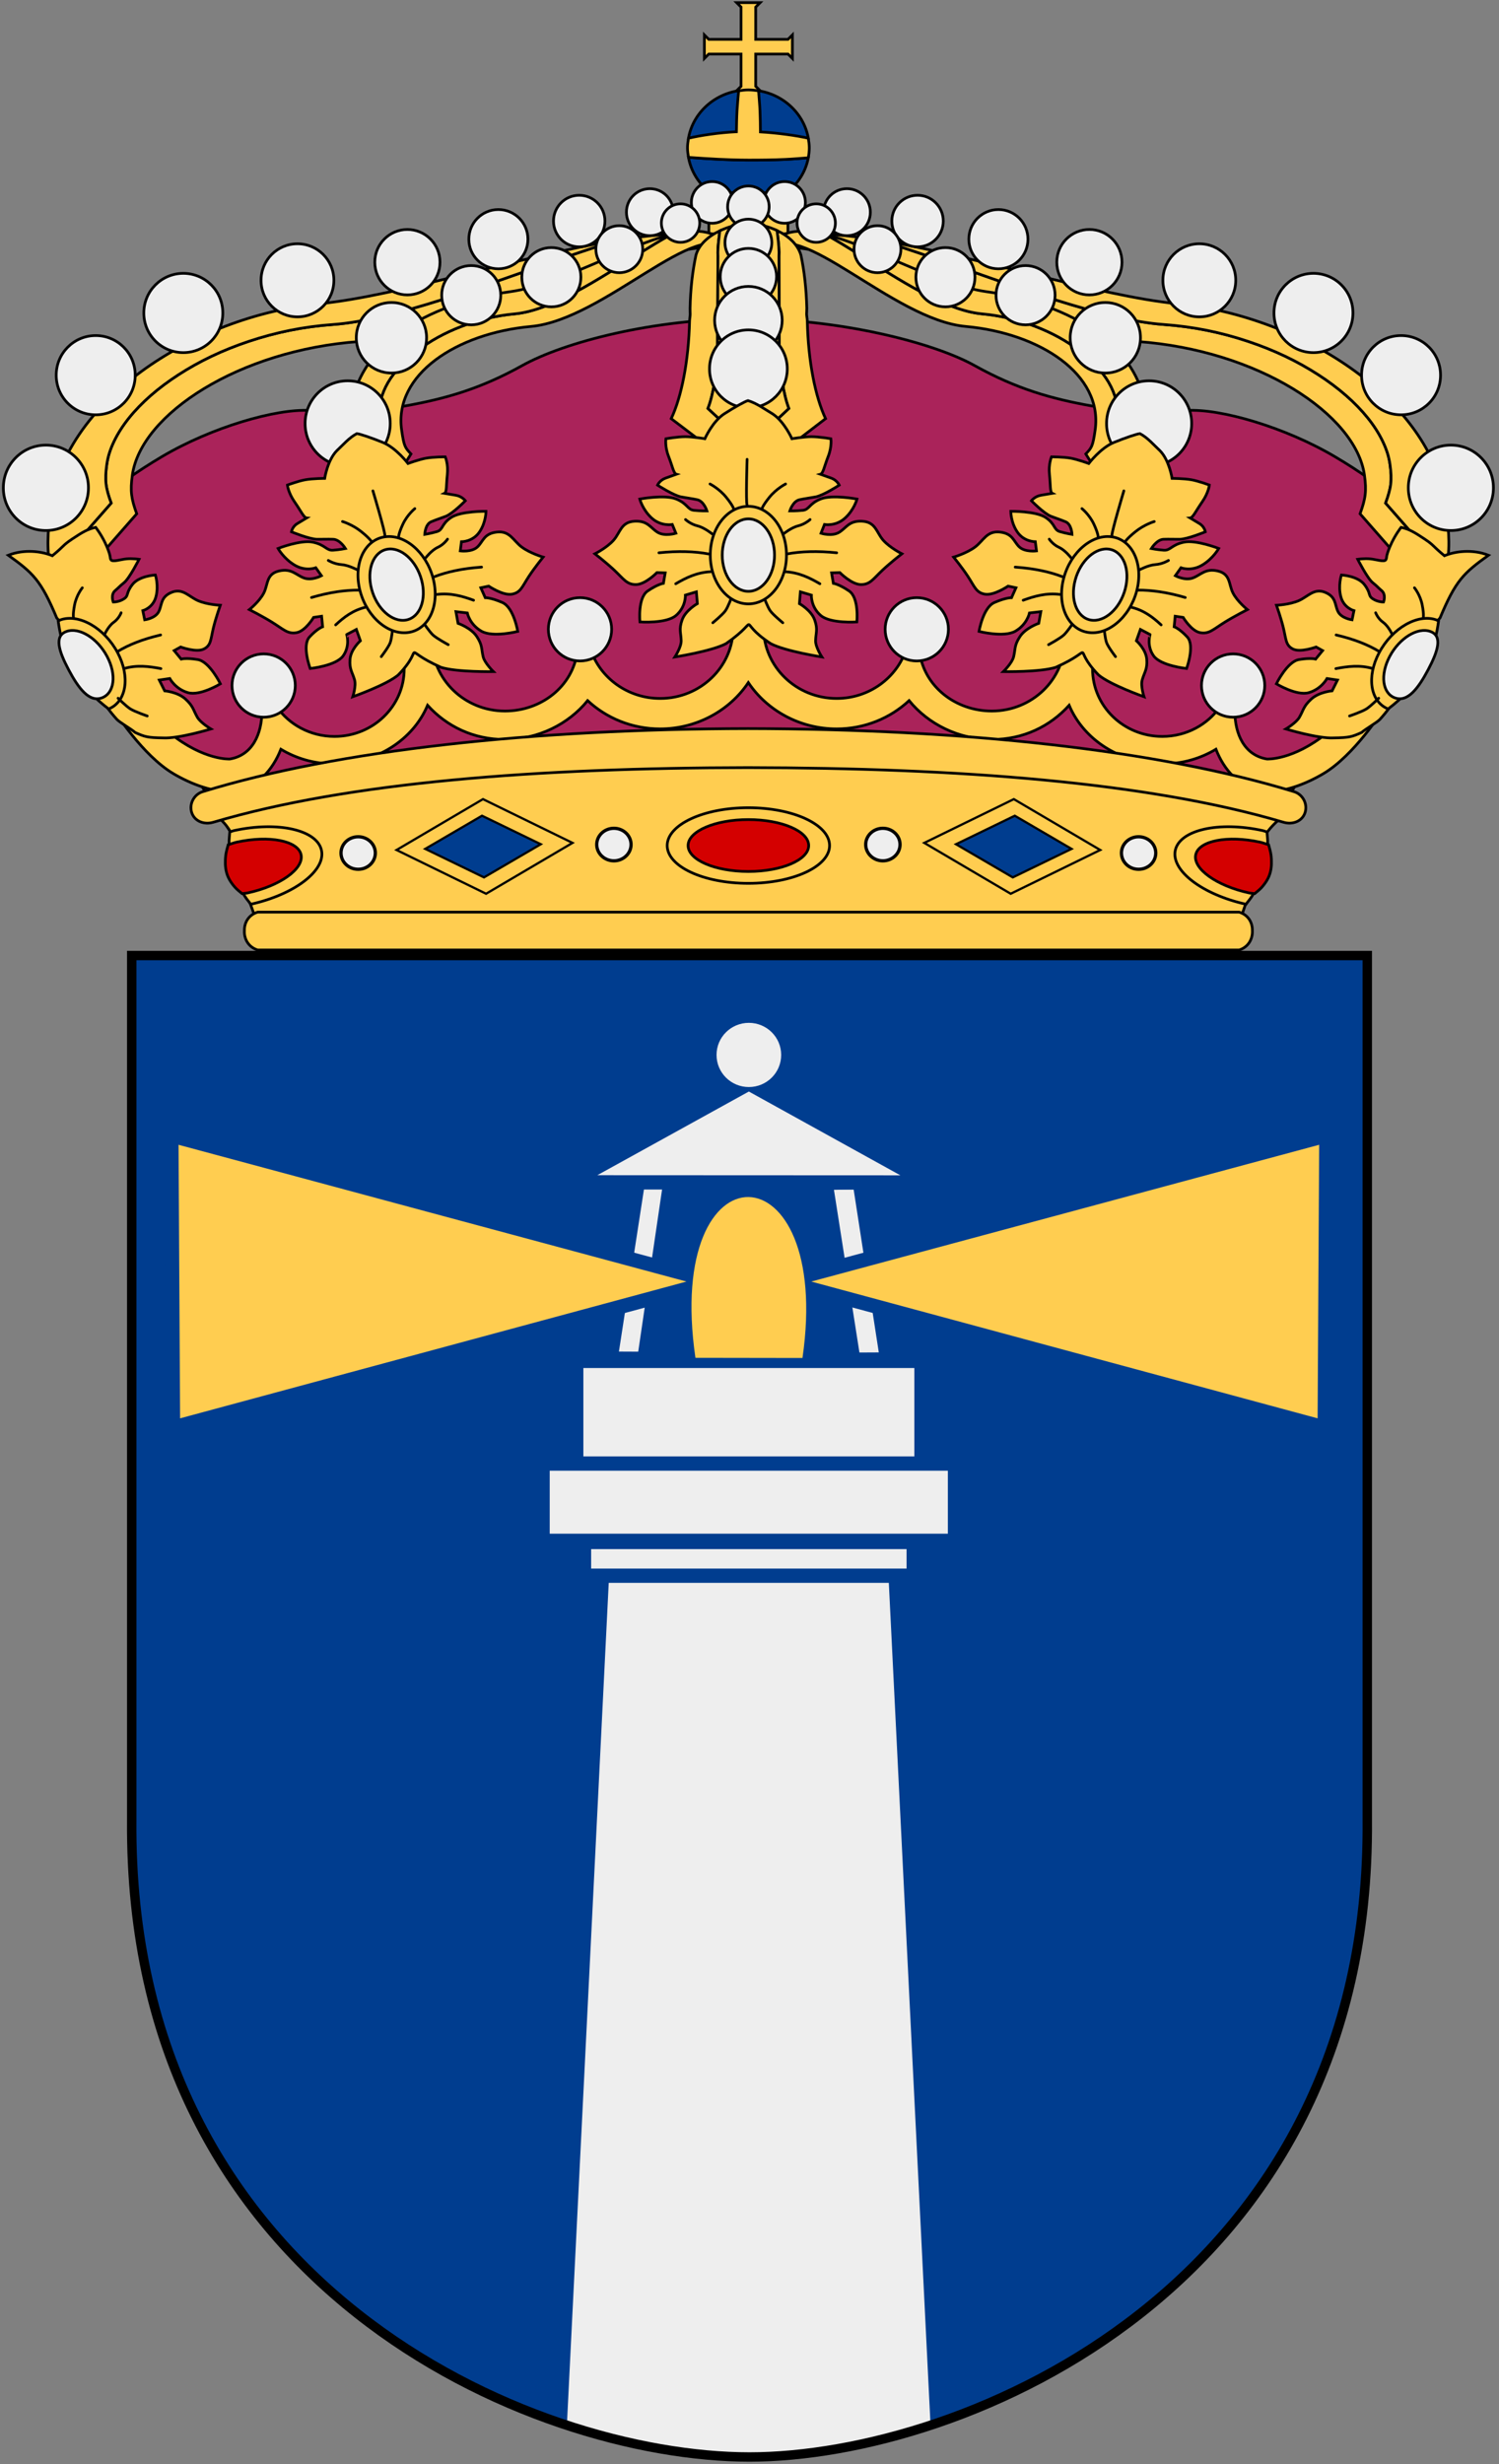 <?xml version="1.0" encoding="UTF-8" standalone="no"?>
<!-- Created with Inkscape (http://www.inkscape.org/) -->
<svg
   xmlns:dc="http://purl.org/dc/elements/1.1/"
   xmlns:cc="http://web.resource.org/cc/"
   xmlns:rdf="http://www.w3.org/1999/02/22-rdf-syntax-ns#"
   xmlns:svg="http://www.w3.org/2000/svg"
   xmlns="http://www.w3.org/2000/svg"
   xmlns:xlink="http://www.w3.org/1999/xlink"
   version="1.0"
   width="301"
   height="494.52"
   id="svg2088">
  <rect width="100%" height="100%" fill="#808080" stroke="none"/>
  <defs
     id="defs2090" />
  <path
     d="M 274.551,191.759 L 150.5,191.759 L 26.45,191.759 L 26.45,365.256 C 25.682,458.977 106.739,493.076 150.5,493.076 C 193.494,493.076 275.318,458.977 274.551,365.256 L 274.551,191.759 z"
     id="Shield"
     style="fill:#003d8f" />
  <g
     transform="matrix(0.348,0,0,0.348,0.985,199.174)"
     id="Lighthouse"
     style="fill:#eeeeee;stroke:#003d8f;stroke-width:8.24">
    <path
       d="M 348.789,332.903 L 324.295,825.65 C 362.325,838.111 398.915,843.774 429.269,843.774 C 459.28,843.774 495.881,838.009 534.063,825.381 L 509.659,332.903 L 348.789,332.903 z"
       id="use2432"
       style="stroke:none" />
    <path
       d="M 524.394,336.334 L 524.394,316.878 L 334.144,316.878 L 334.144,336.334 L 524.394,336.334 z"
       id="path5075" />
    <path
       d="M 528.88,276.764 L 528.88,212.45 L 329.658,212.45 L 329.658,276.764 L 528.88,276.764 z"
       id="path7017" />
    <path
       d="M 368.99,211.267 L 383.996,109.297 L 365.293,108.853 L 349.492,211.174 L 368.99,211.267 z"
       id="path7988" />
    <path
       d="M 489.547,211.754 L 473.568,109.784 L 493.245,109.339 L 509.045,211.661 L 489.547,211.754 z"
       id="path8959" />
    <g
       id="Light"
       style="fill:#ffcd50">
      <path
         d="M 449.437,166.697 L 762.499,82.445 L 761.537,250.948 L 449.437,166.697 z"
         id="path15752" />
      <use
         transform="matrix(-1,0,0,1,858.537,0)"
         id="use2536"
         x="0"
         y="0"
         width="838.652"
         height="1000"
         xlink:href="#path15752" />
      <path
         d="M 460.208,210.78 C 477.942,88.406 380.231,85.68 398.44,210.687 L 460.208,210.78 z"
         id="path11872"
         style="stroke:none" />
    </g>
    <path
       d="M 548.219,316.238 L 548.219,271.662 L 310.241,271.662 L 310.241,316.238 L 548.219,316.238 z"
       id="path6046" />
    <path
       d="M 532.683,109.573 L 429.269,52.41 L 325.855,109.481 L 532.683,109.573 z"
       id="path8961" />
    <path
       d="M 447.918,36.02 C 447.927,46.242 439.575,54.533 429.269,54.533 C 418.963,54.533 410.611,46.242 410.62,36.02 C 410.611,25.799 418.963,17.508 429.269,17.508 C 439.575,17.508 447.927,25.799 447.918,36.02 L 447.918,36.02 z"
       id="path9932"
       style="stroke:none" />
  </g>
  <path
     d="M 274.551,191.759 L 150.5,191.759 L 26.45,191.759 L 26.45,365.256 C 25.682,458.977 106.739,493.076 150.5,493.076 C 193.494,493.076 275.318,458.977 274.551,365.256 L 274.551,191.759 z"
     id="Frame"
     style="fill:none;fill-opacity:0;stroke:#000000;stroke-width:1.888;stroke-linecap:round" />
  <g
     transform="matrix(0.545,0,0,0.545,-117.552,-283.412)"
     id="Kunglig-krona">
    <g
       id="Crown-globus"
       style="fill:#ffcd50;stroke:#000000;stroke-width:1">
      <path
         d="M 513.503,578.121 C 510.648,578.341 507.786,578.581 504.931,578.71 C 500.433,578.912 495.927,578.978 491.429,578.967 C 484.075,578.949 476.708,578.505 469.354,577.974 C 471.146,588.012 480.321,595.67 491.429,595.67 C 502.488,595.67 511.65,588.089 513.503,578.121 z"
         id="path16007"
         style="fill:#003d8f" />
      <path
         d="M 491.429,553.14 C 480.31,553.14 471.133,560.827 469.354,570.91 C 472.283,570.636 475.218,570.334 478.147,570.174 C 482.621,569.929 487.101,569.834 491.576,569.843 C 496.05,569.852 500.53,569.962 505.005,570.211 C 507.836,570.368 510.672,570.66 513.503,570.91 C 511.724,560.827 502.552,553.14 491.429,553.14 z"
         id="path16009"
         style="fill:#003d8f" />
      <path
         d="M 494.129,539.917 L 494.129,551.804 L 495.751,553.43 L 487.102,553.43 L 488.723,551.804 L 488.723,539.917 L 476.836,539.917 L 475.215,541.543 L 475.215,532.889 L 476.836,534.515 L 488.723,534.515 L 488.723,522.624 L 487.102,521.002 L 495.751,521.002 L 494.129,522.624 L 494.129,534.515 L 506.021,534.515 L 507.642,532.889 L 507.642,541.543 L 506.021,539.917 L 494.129,539.917 z"
         id="polygon16011" />
      <rect
         width="29.131"
         height="15.137"
         x="476.863"
         y="591"
         id="rect16013" />
      <path
         d="M 491.397,553.128 C 490.172,553.128 489.006,553.292 487.835,553.472 C 487.629,555.924 487.378,558.364 487.241,560.816 C 487.098,563.387 487.068,565.962 487.022,568.534 C 480.657,568.84 473.86,569.866 469.366,570.909 C 469.163,572.062 468.991,573.233 468.991,574.441 C 468.991,575.655 469.159,576.813 469.366,577.972 C 476.72,578.504 484.075,578.954 491.429,578.972 C 495.927,578.983 500.43,578.925 504.929,578.722 C 507.784,578.593 510.636,578.349 513.491,578.128 C 513.715,576.925 513.866,575.705 513.866,574.441 C 513.866,573.233 513.694,572.062 513.491,570.909 C 509.197,569.943 502.252,568.961 495.866,568.597 C 495.838,566.031 495.826,563.474 495.71,560.909 C 495.598,558.434 495.359,555.947 495.179,553.472 C 493.95,553.273 492.687,553.128 491.397,553.128 z"
         id="path16015" />
    </g>
    <path
       d="M 490.584,637.413 C 524.679,637.413 559.266,645.995 574.807,654.652 C 590.348,663.31 603.293,666.885 617.937,669.506 C 632.582,672.127 640.867,671.885 653.098,671.166 C 665.329,670.446 689.082,677.272 707.588,688.212 C 726.093,699.151 738.339,710.257 747.632,721.964 L 678.061,833.049 L 304.796,833.049 L 235.225,721.964 C 244.559,710.257 256.79,699.151 275.274,688.212 C 293.759,677.272 317.534,670.446 329.76,671.166 C 341.985,671.885 350.278,672.127 364.925,669.506 C 379.572,666.885 392.514,663.31 408.055,654.652 C 423.596,645.995 456.488,637.413 490.584,637.413 z"
       style="fill:#aa235a;stroke:#000000;stroke-width:1" 
       id="Velvet" />
    <g
       id="Crown-base"
       style="fill:#ffcd50;stroke:#000000;stroke-width:1">
      <path
         d="M 491.558,740.798 L 498.334,742.071 C 497.242,744.872 497.016,747.932 497.016,751.156 C 497.016,765.521 509.091,777.209 523.955,777.209 C 535.886,777.209 546.047,769.658 549.537,759.226 C 549.928,759.502 552.106,749.803 553.231,749.922 C 554.173,750.023 554.074,759.998 554.421,759.818 C 556.147,772.954 567.891,781.842 581.112,781.842 C 595.954,781.842 607.989,770.215 607.989,755.822 C 607.989,754.751 607.929,753.681 607.785,752.644 L 616.221,744.1 L 620.753,754.988 C 618.95,758.409 618.233,762.247 618.233,766.361 C 618.233,780.095 629.728,791.202 643.92,791.202 C 652.846,791.202 660.686,786.812 665.29,780.151 L 670.687,773.135 L 670.649,781.74 C 670.649,790.385 674.221,798.14 682.475,799.509 C 682.475,799.509 691.952,800.107 704.506,790.03 C 717.071,779.954 723.99,771.607 723.99,771.607 L 725.071,781.701 C 725.071,781.701 714.645,798.179 703.293,804.897 C 697.091,808.594 687.668,812.465 680.176,811.214 C 672.247,809.901 666.602,803.403 663.691,795.914 C 658.039,799.312 651.368,801.296 644.223,801.296 C 628.868,801.296 615.068,792.69 609.61,779.734 C 602.548,787.522 592.712,792.313 581.178,792.313 C 568.916,792.313 557.685,786.671 550.645,778.004 C 543.726,784.445 534.32,788.418 523.955,788.418 C 510.381,788.418 498.273,781.622 491.409,771.365 C 484.556,781.622 472.46,788.418 458.908,788.418 C 448.548,788.418 439.121,784.445 432.196,778.004 C 425.183,786.671 413.93,792.313 401.674,792.313 C 390.134,792.313 380.299,787.522 373.23,779.734 C 367.778,792.69 353.983,801.296 338.623,801.296 C 331.472,801.296 324.829,799.312 319.183,795.914 C 316.244,803.403 310.599,809.901 302.693,811.214 C 295.2,812.465 285.778,808.594 279.558,804.897 C 268.201,798.179 257.786,781.701 257.786,781.701 L 258.878,771.607 C 258.878,771.607 265.803,779.954 278.346,790.03 C 290.911,800.123 300.377,799.509 300.377,799.509 C 308.63,798.14 312.198,790.385 312.198,781.74 L 312.159,773.135 L 317.556,780.151 C 322.155,786.812 330.022,791.202 338.932,791.202 C 353.118,791.202 364.613,780.095 364.613,766.361 C 364.613,762.247 363.891,758.409 362.088,754.988 L 366.62,744.1 L 375.066,752.644 C 374.94,753.681 374.862,754.751 374.862,755.822 C 374.862,770.215 386.882,781.842 401.734,781.842 C 414.978,781.842 426.699,772.954 428.425,759.818 C 428.794,759.998 428.695,750.023 429.632,749.922 C 430.746,749.803 432.94,759.502 433.309,759.226 C 436.822,769.658 446.966,777.209 458.936,777.209 C 473.794,777.209 485.83,765.521 485.83,751.156 C 485.83,747.932 485.642,744.872 484.534,742.071 L 491.558,740.798"
         id="path16033" />
      <path
         d="M 309.852,864.49 C 313.608,862.708 304.766,849.332 303.559,836.48 C 301.977,819.632 289.452,817.999 289.452,817.999 C 339.427,803.237 413.705,792.824 491.133,792.725 C 568.59,792.824 643.25,802.899 693.231,817.661 C 693.231,817.661 678.514,824.173 677.704,839.826 C 676.712,851.859 669.238,862.708 673,864.49 C 673,864.49 309.852,864.49 309.852,864.49 z"
         id="path16029" />
      <path
         d="M 491.263,802.675 C 413.835,802.797 344.267,808.009 294.291,822.795 C 290.959,823.793 287.436,822.487 286.356,819.335 C 285.276,816.177 287.07,812.554 290.402,811.533 C 340.593,796.138 411.954,788.473 491.281,788.31 C 570.624,788.455 642.259,796.138 692.455,811.533 C 695.787,812.554 697.581,816.177 696.501,819.335 C 695.416,822.487 691.892,823.793 688.566,822.795 C 638.584,808.009 568.72,802.797 491.263,802.675 z"
         id="path16031" />
      <path
         d="M 310.632,869.832 C 307.294,868.828 305.549,865.799 305.742,862.665 C 305.684,859.618 307.405,856.856 310.632,855.892 C 310.632,855.892 672.256,855.892 672.256,855.892 C 675.483,856.856 677.176,859.618 677.117,862.665 C 677.293,865.799 675.571,868.828 672.256,869.832 C 672.256,869.832 310.632,869.832 310.632,869.832 z"
         id="path16075" />
    </g>
    <use
       transform="matrix(-1,0,0,1,982.857,0)"
       id="Crown-left"
       x="0"
       y="0"
       width="550"
       height="975"
       xlink:href="#Crown-right" />
    <g
       id="Crown-right"
       style="fill:#ffcd50;stroke:#000000;stroke-width:1">
      <path
         d="M 748.21,730.335 C 747.305,733.535 746.007,736.694 743.648,739.827 L 716.791,709.217 C 718.804,703.637 719.235,700.902 718.409,694.979 C 715.27,672.459 678.972,648.928 634.857,645.789 C 590.853,642.657 512.073,599.351 491.187,613.928 C 498.72,604.754 517.38,604.829 539.972,608.519 C 545.917,610.398 551.976,612.366 558.294,614.553 C 573.568,619.84 589.539,625.696 604.467,630.41 C 611.931,632.767 619.137,634.823 625.843,636.407 C 629.196,637.199 632.439,637.874 635.519,638.394 C 638.599,638.914 641.525,639.302 644.275,639.497 C 649.79,639.89 655.169,640.615 660.39,641.668 C 665.611,642.721 670.683,644.104 675.511,645.715 C 680.339,647.326 684.935,649.167 689.271,651.234 C 693.607,653.301 697.666,655.583 701.412,658.003 C 705.157,660.424 708.584,662.983 711.64,665.656 C 714.696,668.329 717.393,671.112 719.66,673.934 C 721.927,676.756 723.763,679.637 725.142,682.506 C 725.832,683.941 726.422,685.383 726.871,686.811 C 727.321,688.238 727.632,689.634 727.828,691.042 C 728.241,694.003 728.339,696.17 728.086,698.29 C 727.832,700.409 727.216,702.49 726.209,705.28 L 748.21,730.335 z"
         id="path16021" />
      <path
         d="M 748.21,730.335 L 726.209,705.28 C 727.216,702.49 727.832,700.409 728.086,698.29 C 728.339,696.17 728.241,694.003 727.828,691.042 C 727.632,689.634 727.321,688.238 726.871,686.811 C 726.422,685.383 725.832,683.941 725.142,682.506 C 723.763,679.637 721.927,676.756 719.66,673.934 C 717.393,671.112 714.696,668.329 711.64,665.656 C 708.584,662.983 705.157,660.424 701.412,658.003 C 697.666,655.583 693.607,653.301 689.271,651.234 C 684.935,649.167 680.339,647.326 675.511,645.715 C 670.683,644.104 665.611,642.721 660.39,641.668 C 655.169,640.615 649.79,639.89 644.275,639.497 C 641.525,639.302 638.599,638.914 635.519,638.394 C 632.439,637.874 629.196,637.199 625.843,636.407 C 619.137,634.823 611.931,632.767 604.467,630.41 C 589.539,625.696 573.568,619.84 558.294,614.553 C 551.976,612.366 545.917,610.398 539.972,608.519 C 575.293,614.289 620.456,629 649.242,631.845 C 696.357,636.502 744.462,668.357 748.652,707.892 C 749.515,716.018 750.195,723.316 748.21,730.335 z"
         id="path16023" />
      <path
         d="M 717.407,789.723 C 713.751,791.396 712.694,791.651 707.117,791.74 C 701.389,792.081 689.457,788.456 689.457,788.456 C 689.457,788.456 693.274,786.195 694.46,784.117 C 696.016,781.393 695.912,780.115 698.802,777.458 C 701.692,774.8 706.491,774.414 706.491,774.414 L 708.478,770.437 L 704.615,769.864 C 704.615,769.864 702.564,773.737 697.919,775.077 C 693.411,776.377 685.962,771.823 685.962,771.823 C 685.962,771.823 689.932,763.649 694.277,762.904 C 698.622,762.158 700.421,762.723 700.421,762.723 L 702.996,759.589 L 700.605,758.263 C 700.605,758.263 694.813,760.403 692.069,759.016 C 689.325,757.629 689.58,755.453 688.5,751.061 C 687.602,747.41 685.999,742.895 685.999,742.895 C 685.999,742.895 690.647,742.714 694.129,741.238 C 697.612,739.763 699.871,736.383 704.063,738.195 C 708.073,739.928 707.424,742.717 708.662,745.216 C 709.922,747.757 713.849,748.259 713.849,748.259 L 714.548,744.884 C 714.548,744.884 710.85,743.919 709.729,739.822 C 708.607,735.725 709.913,731.746 709.913,731.746 C 709.913,731.746 715.933,732.042 718.416,735.306 C 720.9,738.57 719.628,739.292 721.489,740.527 C 723.349,741.761 725.452,741.704 725.452,741.704 C 725.452,741.704 726.478,738.974 724.753,737.514 C 723.028,736.053 723.424,736.157 721.449,734.57 C 719.475,732.984 715.923,725.96 715.923,725.96 C 715.923,725.96 718.378,725.602 720.53,725.807 C 722.681,726.012 725.698,727.067 726.271,726.169 C 726.844,725.27 726.073,725.389 727.809,721.277 C 729.545,717.166 731.902,714.213 731.902,714.213 C 734.789,714.805 736.834,716.003 740.536,718.482 C 744.237,720.961 743.069,720.679 747.881,724.665 C 751.738,723.028 758.2,722.144 764.106,724.478 C 754.967,731.051 752.073,733.682 746.262,747.566 C 745.182,748.751 744.135,750.088 743.098,751.544 C 742.061,752.999 741.063,754.549 740.082,756.184 C 738.119,759.454 736.263,763.018 734.6,766.459 C 732.936,769.9 731.448,773.219 730.185,776.102 C 729.553,777.543 728.709,779.034 727.683,780.501 C 726.657,781.968 725.437,783.436 724.151,784.87 C 723.067,786.08 718.588,788.576 717.407,789.723 z"
         id="path16059" />
      <path
         d="M 727.131,781.074 C 720.609,778.447 719.076,769.329 723.82,760.372 C 728.646,751.259 738.093,745.87 744.901,748.289 C 745.203,748.396 745.43,748.608 745.711,748.741 C 745.467,750.214 745.537,750.222 745.196,751.965 C 744.633,754.834 743.946,757.915 743.135,760.704 C 742.325,763.492 741.377,765.995 740.339,767.695 C 739.301,769.394 737.753,771.252 736.035,773.058 C 734.316,774.864 732.436,776.623 730.663,778.181 C 728.762,779.852 728.347,780.11 727.131,781.074 z"
         id="path16071" />
      <path
         d="M 741.879,766.637 C 745.464,759.868 747.332,754.193 742.66,752.533 C 737.988,750.873 731.289,754.982 727.704,761.751 C 724.116,768.526 725.005,775.351 729.693,777.017 C 734.365,778.677 738.291,773.412 741.879,766.637"
         id="path16073"
         style="fill:#eeeeee;stroke:#000000;stroke-width:1" />
      <path
         d="M 682.508,826.374 C 681.932,826.232 681.473,825.988 680.886,825.86 C 664.724,822.342 650.351,825.623 648.717,833.126 C 647.091,840.597 658.724,849.441 674.78,852.989 C 675.504,851.965 676.304,851.109 676.97,850.033 C 677.972,848.414 678.909,846.775 679.686,845.086 C 680.462,843.396 681.066,841.683 681.504,839.979 C 681.916,838.379 682.221,836.743 682.421,835.158 C 682.621,833.572 682.727,832.042 682.761,830.524 C 682.795,829.013 682.593,827.766 682.508,826.374 z"
         id="path16083" />
      <path
         d="M 683.096,831.09 C 682.027,830.783 681.099,830.375 679.967,830.129 C 667.963,827.516 657.364,829.59 656.243,834.738 C 655.123,839.887 663.885,846.205 675.89,848.818 C 676.614,848.976 677.26,848.954 677.973,849.078 C 678.862,848.31 679.798,847.643 680.577,846.757 C 681.298,845.937 681.961,845.059 682.497,844.151 C 683.033,843.244 683.435,842.282 683.699,841.301 C 683.966,840.31 684.109,839.255 684.144,838.172 C 684.179,837.089 684.128,835.977 683.987,834.864 C 683.821,833.556 683.418,832.347 683.096,831.09 z"
         id="path16085"
         style="fill:#d40000" />
      <rect
         width="36.696"
         height="36.936"
         x="483.306"
         y="1187.604"
         transform="matrix(-0.899,0.439,0.862,0.507,0,0)"
         id="rect16103" />
      <rect
         width="24.061"
         height="24.217"
         x="495.816"
         y="1198.854"
         transform="matrix(-0.9,0.436,0.864,0.504,0,0)"
         id="rect16105"
         style="fill:#003d8f" />
      <path
         d="M 637.888,683.794 C 638.205,689.197 638.31,696.607 636.048,700.792 C 633.252,705.964 633.406,706.316 629.978,709.842 L 615.74,687.179 C 617.876,684.895 618.327,684.505 619.198,678.312 C 622.066,657.927 598.931,642.715 571.517,640.233 C 544.509,637.789 509.674,599.045 498.523,612.419 C 502.23,604.655 510.062,603.975 519.862,606.385 C 520.11,606.522 520.311,606.576 520.561,606.717 C 524.037,608.666 527.748,610.913 531.562,613.302 C 535.375,615.691 539.29,618.217 543.261,620.66 C 547.233,623.104 551.23,625.462 555.182,627.577 C 559.133,629.692 563.054,631.546 566.808,632.949 C 568.684,633.65 570.496,634.227 572.289,634.678 C 574.083,635.129 575.863,635.445 577.551,635.598 C 580.977,635.908 584.349,636.479 587.631,637.253 C 590.913,638.028 594.075,639.024 597.123,640.197 C 600.172,641.369 603.081,642.704 605.806,644.207 C 608.532,645.709 611.072,647.371 613.385,649.137 C 615.699,650.903 617.791,652.803 619.603,654.766 C 621.415,656.728 622.98,658.745 624.202,660.836 C 625.424,662.928 626.308,665.084 626.851,667.238 C 627.394,669.392 627.591,671.564 627.366,673.713 C 627.039,676.823 626.861,678.89 626.52,680.704 C 626.178,682.517 625.675,684.084 624.606,686.112 L 632.112,698.842 C 633.488,697.272 634.589,695.411 635.46,693.323 C 636.331,691.235 636.995,688.938 637.483,686.59 C 637.676,685.666 637.742,684.731 637.888,683.794 z"
         id="path16187" />
      <path
         d="M 637.888,683.794 C 637.742,684.731 637.676,685.666 637.483,686.59 C 636.995,688.938 636.331,691.235 635.46,693.323 C 634.589,695.411 633.488,697.272 632.112,698.842 L 624.606,686.112 C 625.675,684.084 626.178,682.517 626.52,680.704 C 626.861,678.89 627.039,676.823 627.366,673.713 C 627.591,671.564 627.394,669.392 626.851,667.238 C 626.308,665.084 625.424,662.928 624.202,660.836 C 622.98,658.745 621.415,656.728 619.603,654.766 C 617.791,652.803 615.699,650.903 613.385,649.137 C 611.072,647.371 608.532,645.709 605.806,644.207 C 603.081,642.704 600.172,641.369 597.123,640.197 C 594.075,639.024 590.913,638.028 587.631,637.253 C 584.349,636.479 580.977,635.908 577.551,635.598 C 575.863,635.445 574.083,635.129 572.289,634.678 C 570.496,634.227 568.684,633.65 566.808,632.949 C 563.054,631.546 559.133,629.692 555.182,627.577 C 551.23,625.462 547.233,623.104 543.261,620.66 C 539.29,618.217 535.375,615.691 531.562,613.302 C 527.748,610.913 524.037,608.666 520.561,606.717 C 520.311,606.576 520.11,606.522 519.862,606.385 C 537.295,610.674 560.989,624.896 579.169,627.43 C 606.961,631.303 642.824,646.775 637.888,683.389 C 637.872,683.509 637.881,683.672 637.888,683.794 z"
         id="path16189" />
      <g
         id="Right-pearls"
         style="fill:#eeeeee">
        <path
           d="M 658.37,772.442 C 658.37,766.024 663.591,760.803 670.01,760.803 C 676.46,760.803 681.681,766.024 681.681,772.442 C 681.681,778.894 676.46,784.114 670.01,784.114 C 663.591,784.114 658.37,778.894 658.37,772.442"
           id="path16037" />
        <path
           d="M 541.816,751.736 C 541.816,745.318 547.036,740.097 553.455,740.097 C 559.906,740.097 565.127,745.318 565.127,751.736 C 565.127,758.188 559.906,763.408 553.455,763.408 C 547.036,763.408 541.816,758.188 541.816,751.736"
           id="path16041" />
        <path
           d="M 534.656,831.003 C 534.656,827.706 537.489,825.024 540.972,825.024 C 544.472,825.024 547.305,827.706 547.305,831.003 C 547.305,834.295 544.472,837 540.972,837 C 537.489,837 534.656,834.295 534.656,831.003"
           id="path16095"
           style="stroke-width:1.2" />
        <path
           d="M 628.878,834.12 C 628.878,830.822 631.711,828.141 635.188,828.141 C 638.695,828.141 641.522,830.822 641.522,834.12 C 641.522,837.434 638.695,840.116 635.188,840.116 C 631.711,840.116 628.878,837.434 628.878,834.12"
           id="path16097"
           style="stroke-width:1.2" />
        <path
           d="M 519.106,598.159 C 519.094,602.923 522.944,606.803 527.708,606.814 C 532.472,606.826 536.352,602.981 536.363,598.212 C 536.369,598.194 536.369,598.177 536.363,598.159 C 536.381,593.39 532.53,589.516 527.761,589.498 C 522.997,589.487 519.117,593.337 519.1,598.101 C 519.106,598.124 519.106,598.142 519.106,598.159 z"
           id="path16125" />
        <path
           d="M 544.285,601.43 C 544.267,606.659 548.496,610.917 553.725,610.928 C 558.954,610.946 563.212,606.717 563.23,601.488 C 563.23,601.465 563.23,601.447 563.23,601.43 C 563.241,596.195 559.018,591.943 553.789,591.926 C 548.554,591.908 544.302,596.137 544.285,601.366 C 544.285,601.389 544.285,601.407 544.285,601.43 z"
           id="path16127" />
        <path
           d="M 572.665,608.095 C 572.647,614.103 577.504,618.983 583.513,619.007 C 589.521,619.024 594.407,614.173 594.425,608.165 C 594.425,608.141 594.425,608.118 594.425,608.095 C 594.442,602.086 589.585,597.2 583.577,597.183 C 577.568,597.165 572.682,602.016 572.665,608.031 C 572.665,608.048 572.665,608.071 572.665,608.095 z"
           id="path16129" />
        <path
           d="M 605.058,616.569 C 605.041,623.2 610.398,628.592 617.029,628.615 C 623.66,628.638 629.052,623.281 629.075,616.644 C 629.075,616.621 629.075,616.598 629.075,616.569 C 629.093,609.938 623.741,604.546 617.105,604.523 C 610.474,604.505 605.082,609.862 605.058,616.493 C 605.058,616.516 605.058,616.546 605.058,616.569 z"
           id="path16131" />
        <path
           d="M 644.153,623.239 C 644.13,630.65 650.115,636.676 657.525,636.699 C 664.936,636.722 670.962,630.737 670.985,623.327 C 670.985,623.303 670.985,623.274 670.985,623.245 C 671.008,615.835 665.023,609.809 657.612,609.786 C 650.202,609.762 644.176,615.748 644.153,623.158 C 644.153,623.181 644.153,623.21 644.153,623.239 z"
           id="path16133" />
        <path
           d="M 685.077,635.269 C 685.054,643.302 691.545,649.84 699.578,649.863 C 707.617,649.886 714.149,643.395 714.172,635.362 C 714.172,635.333 714.172,635.298 714.172,635.269 C 714.195,627.236 707.704,620.699 699.671,620.675 C 691.639,620.652 685.106,627.143 685.077,635.176 C 685.077,635.205 685.077,635.24 685.077,635.269 z"
           id="path16135" />
        <path
           d="M 717.353,658.177 C 717.329,666.21 723.821,672.748 731.853,672.771 C 739.886,672.794 746.424,666.303 746.447,658.27 C 746.447,658.241 746.447,658.212 746.447,658.177 C 746.471,650.144 739.979,643.607 731.947,643.583 C 723.914,643.56 717.382,650.051 717.353,658.084 C 717.353,658.113 717.353,658.148 717.353,658.177 z"
           id="path16137" />
        <path
           d="M 734.583,699.654 C 734.554,708.309 741.551,715.353 750.206,715.377 C 758.861,715.406 765.905,708.408 765.928,699.753 C 765.928,699.724 765.928,699.689 765.928,699.654 C 765.957,690.993 758.96,683.955 750.305,683.926 C 741.65,683.897 734.606,690.895 734.583,699.55 C 734.583,699.585 734.583,699.619 734.583,699.654 z"
           id="path16139" />
        <path
           d="M 512.436,594.557 C 512.451,598.78 509.037,602.22 504.809,602.235 C 500.58,602.251 497.146,598.837 497.131,594.608 C 497.131,594.593 497.131,594.577 497.131,594.557 C 497.12,590.333 500.534,586.894 504.757,586.883 C 508.981,586.873 512.42,590.282 512.431,594.51 C 512.436,594.526 512.436,594.541 512.436,594.557 z"
           id="path16141" />
        <path
           d="M 530.357,611.775 C 530.345,616.539 534.196,620.418 538.96,620.436 C 543.724,620.447 547.603,616.597 547.621,611.833 C 547.621,611.816 547.621,611.798 547.621,611.781 C 547.632,607.017 543.782,603.137 539.018,603.125 C 534.254,603.108 530.374,606.959 530.357,611.728 C 530.357,611.734 530.357,611.757 530.357,611.775 z"
           id="path16191" />
        <path
           d="M 553.15,622.103 C 553.133,628.111 557.984,632.997 563.992,633.015 C 570.001,633.032 574.887,628.181 574.904,622.173 C 574.904,622.149 574.904,622.126 574.904,622.103 C 574.921,616.094 570.07,611.208 564.056,611.191 C 558.048,611.173 553.162,616.024 553.144,622.039 C 553.15,622.056 553.15,622.079 553.15,622.103 z"
           id="path16193" />
        <path
           d="M 582.667,628.728 C 582.65,634.736 587.501,639.622 593.515,639.64 C 599.524,639.657 604.41,634.806 604.427,628.798 C 604.427,628.774 604.427,628.751 604.427,628.728 C 604.444,622.719 599.593,617.833 593.585,617.816 C 587.576,617.798 582.69,622.655 582.673,628.664 C 582.667,628.681 582.667,628.705 582.667,628.728 z"
           id="path16195" />
        <path
           d="M 609.997,644.393 C 609.975,651.545 615.751,657.36 622.903,657.383 C 630.054,657.405 635.87,651.629 635.892,644.477 C 635.892,644.449 635.892,644.427 635.892,644.398 C 635.915,637.247 630.133,631.431 622.981,631.409 C 615.83,631.386 610.014,637.163 609.992,644.314 C 609.997,644.337 609.997,644.365 609.997,644.393 z"
           id="path16197" />
        <path
           d="M 623.395,675.974 C 623.371,684.63 630.363,691.673 639.018,691.697 C 647.679,691.726 654.717,684.728 654.746,676.073 C 654.746,676.044 654.746,676.009 654.746,675.974 C 654.769,667.314 647.778,660.275 639.123,660.246 C 630.462,660.223 623.424,667.215 623.395,675.87 C 623.395,675.91 623.395,675.94 623.395,675.974 z"
           id="path16199" />
        <path
           d="M 509.358,602.163 C 509.348,606.062 512.5,609.237 516.398,609.251 C 520.296,609.261 523.471,606.109 523.486,602.211 C 523.486,602.197 523.486,602.182 523.486,602.168 C 523.495,598.269 520.344,595.094 516.446,595.085 C 512.547,595.071 509.372,598.222 509.358,602.125 C 509.358,602.13 509.358,602.149 509.358,602.163 z"
           id="path16201" />
      </g>
      <path
         d="M 635.702,679.695 C 634.632,679.767 630.306,681.23 626.096,682.945 C 621.193,684.942 616.84,690.698 616.84,690.698 C 616.84,690.698 612.818,689.209 610.136,688.73 C 607.453,688.251 603.11,688.246 603.11,688.246 C 603.11,688.246 601.936,690.906 602.359,694.805 C 602.782,698.703 602.494,701.234 603.405,701.684 C 603.405,701.684 601.52,702.013 599.234,702.388 C 596.948,702.763 595.708,704.411 595.708,704.411 C 595.708,704.411 600.373,709.163 602.923,710.141 C 605.473,711.118 606.037,711.223 608.29,712.148 C 610.542,713.072 610.666,716.797 610.666,716.797 C 610.666,716.797 608.498,716.455 606.179,715.78 C 603.861,715.105 604.612,713.027 600.994,710.598 C 597.376,708.169 588.109,708.297 588.109,708.297 C 588.109,708.297 588.079,712.405 590.562,715.982 C 593.045,719.559 597.148,719.503 597.148,719.503 L 597.577,722.879 C 597.577,722.879 593.315,723.439 591.193,721.369 C 589.107,719.335 588.887,716.532 584.189,715.954 C 579.279,715.351 578.057,719.142 574.942,721.458 C 571.827,723.774 567.058,725.17 567.058,725.17 C 567.058,725.17 570.185,729.027 572.293,732.242 C 574.828,736.108 575.301,738.238 578.58,738.823 C 581.859,739.409 587.118,735.845 587.118,735.845 L 590.016,736.456 L 588.379,740.111 C 588.379,740.111 586.321,740.031 582.08,741.885 C 577.839,743.739 576.406,752.529 576.406,752.529 C 576.406,752.529 585.548,754.872 589.778,752.45 C 594.136,749.955 594.996,745.734 594.996,745.734 L 599.182,745.248 L 598.405,749.55 C 598.405,749.55 593.573,751.199 591.451,754.476 C 589.329,757.753 589.867,758.911 589.143,761.898 C 588.591,764.176 585.373,767.331 585.373,767.331 C 585.373,767.331 598.879,767.588 604.676,765.751 C 620.71,758.58 609.741,757.582 620.449,768.568 C 624.786,772.215 637.196,776.586 637.196,776.586 C 637.196,776.586 635.874,772.621 636.53,770.361 C 637.391,767.398 638.468,766.529 638.204,762.826 C 637.941,759.123 634.386,755.976 634.386,755.976 L 635.866,751.799 L 639.425,753.668 C 639.426,753.668 638.062,757.8 640.756,761.555 C 643.37,765.199 652.873,766.186 652.873,766.186 C 652.873,766.186 656.039,757.705 653.125,754.573 C 650.212,751.441 648.299,750.812 648.299,750.812 L 648.669,746.931 L 651.615,747.364 C 651.615,747.364 654.62,752.404 657.899,752.989 C 661.178,753.575 662.656,751.793 666.926,749.143 C 670.476,746.938 675.28,744.497 675.28,744.497 C 675.28,744.497 671.653,741.602 669.998,738.434 C 668.343,735.266 669.16,731.403 664.388,730.277 C 659.823,729.201 658.198,731.674 655.268,732.812 C 652.286,733.97 648.731,732.015 648.731,732.015 L 650.802,729.085 C 650.802,729.085 654.504,730.536 658.58,728.13 C 662.655,725.724 664.717,721.978 664.717,721.978 C 664.717,721.978 656.356,718.702 651.831,719.677 C 647.307,720.652 646.934,722.797 644.483,722.621 C 642.032,722.444 639.887,722.016 639.887,722.016 C 639.887,722.016 641.893,718.671 644.411,718.599 C 646.928,718.526 647.495,718.623 650.31,718.604 C 653.126,718.584 659.783,715.854 659.783,715.854 C 659.783,715.854 659.493,713.933 657.605,712.813 C 655.718,711.692 654.171,710.75 654.171,710.75 C 655.228,710.652 656.252,708.252 658.618,704.852 C 660.985,701.451 661.27,698.633 661.27,698.633 C 661.27,698.633 657.319,697.156 654.636,696.677 C 651.953,696.198 647.539,696.181 647.539,696.181 C 647.539,696.181 646.508,689.463 643.065,685.975 C 640.768,683.844 638.558,681.198 635.702,679.695 z"
         id="path16217" />
      <g
         id="Right-features"
         style="fill:none;stroke-linecap:round">
        <path
           d="M 723.656,777.125 C 723.656,777.125 720.778,780.016 719.153,781.05 C 717.528,782.083 712.918,783.668 712.918,783.668"
           id="path16061" />
        <path
           d="M 721.369,766.186 C 716.788,764.817 712.257,765.377 707.88,766.227"
           id="path16063" />
        <path
           d="M 723.869,759.939 C 719.826,757.473 714.655,755.395 707.979,753.834"
           id="path16065" />
        <path
           d="M 728.593,753.562 C 728.593,753.562 727.228,750.546 725.269,749.159 C 723.31,747.773 722.544,745.659 722.544,745.659"
           id="path16067" />
        <path
           d="M 740.032,747.729 C 740.032,747.729 740.444,746.605 739.693,742.776 C 738.965,739.065 736.839,736.468 736.839,736.468"
           id="path16069" />
        <path
           d="M 611.154,749.314 C 611.154,749.314 608.987,752.601 607.616,753.869 C 606.245,755.137 602.022,757.408 602.022,757.408"
           id="path16219" />
        <path
           d="M 606.17,738.915 C 601.249,738.279 596.853,739.531 592.682,741.045"
           id="path16221" />
        <path
           d="M 607.133,732.388 C 602.479,730.59 596.793,729.347 589.727,728.847"
           id="path16223" />
        <path
           d="M 610.289,725.387 C 610.289,725.387 608.179,722.633 605.877,721.574 C 603.575,720.514 602.287,718.556 602.287,718.556"
           id="path16225" />
        <path
           d="M 625.37,717.275 C 625.151,716.156 629.764,700.771 629.764,700.771"
           id="path16227" />
        <path
           d="M 620.298,717.882 C 620.298,717.882 620.433,716.713 618.738,713.065 C 617.095,709.53 614.327,707.307 614.327,707.307"
           id="path16229" />
        <path
           d="M 622.503,751.341 C 622.503,751.341 622.802,755.068 623.405,756.689 C 624.007,758.309 626.692,761.814 626.692,761.814"
           id="path16231" />
        <path
           d="M 632.32,743.585 C 637.118,744.685 640.479,747.323 643.502,750.121"
           id="path16233" />
        <path
           d="M 634.763,737.322 C 639.908,737.274 645.71,738.084 652.388,740.038"
           id="path16235" />
        <path
           d="M 635.452,729.881 C 635.452,729.881 638.77,728.097 641.402,727.918 C 644.033,727.74 646.2,726.398 646.2,726.398"
           id="path16237" />
        <path
           d="M 630.166,719.645 C 630.166,719.645 630.638,718.535 634.033,715.797 C 637.324,713.143 640.97,712.065 640.97,712.065"
           id="path16239" />
      </g>
      <path
         d="M 607.614,732.89 C 610.198,723.185 618.295,716.428 625.704,717.752 C 633.113,719.075 637.065,727.983 634.481,737.689 C 631.895,747.403 623.791,754.185 616.357,752.858 C 608.948,751.534 605.027,742.605 607.614,732.89"
         id="path16241" />
      <path
         d="M 611.828,733.648 C 613.747,726.439 619.421,721.36 624.505,722.268 C 629.59,723.176 632.184,729.732 630.265,736.94 C 628.344,744.156 622.665,749.254 617.563,748.343 C 612.479,747.435 609.907,740.863 611.828,733.648"
         id="path16243"
         style="fill:#eeeeee;stroke:#000000;stroke-width:1" />
    </g>
    <g
       id="Crown-center"
       style="fill:#ffcd50;stroke:#000000;stroke-width:1">
      <path
         d="M 480.906,605.005 C 476.571,607.068 473.2,610.144 472.113,613.957 C 470.867,619.782 470.081,626.432 469.943,633.497 C 469.921,634.231 469.979,634.946 469.979,635.668 C 469.979,636.504 469.78,637.402 469.759,638.255 C 469.403,653.076 466.782,666.171 462.989,674.182 L 491.576,695.833 L 519.868,674.182 C 516.096,666.171 513.454,653.076 513.135,638.255 C 513.12,637.402 512.904,636.504 512.878,635.668 C 512.878,634.946 512.967,634.231 512.951,633.497 C 512.776,626.432 512.022,619.782 510.781,613.957 C 509.668,610.098 506.314,606.975 501.988,604.916 C 502.285,607.523 502.665,610.019 502.724,612.916 C 502.732,613.388 502.687,613.851 502.687,614.314 C 502.701,614.851 502.789,646.838 502.797,647.386 C 502.88,652.142 503.286,656.629 503.901,660.561 C 504.515,664.492 505.341,667.864 506.329,670.435 L 491.502,684.353 L 476.528,670.435 C 477.522,667.864 478.377,664.492 478.993,660.561 C 479.609,656.629 479.967,652.142 480.06,647.386 C 480.071,646.838 480.207,614.851 480.207,614.314 C 480.207,613.851 480.159,613.388 480.171,612.916 C 480.216,610.051 480.614,607.588 480.906,605.005 z"
         id="path16203" />
      <path
         d="M 491.399,845.291 C 474.859,845.291 461.515,839.06 461.515,831.382 C 461.515,823.703 474.859,817.446 491.399,817.446 C 507.954,817.446 521.342,823.677 521.342,831.382 C 521.342,839.06 507.954,845.291 491.399,845.291"
         id="path16079" />
      <path
         d="M 491.407,840.923 C 479.122,840.923 469.211,836.647 469.211,831.378 C 469.211,826.108 479.122,821.815 491.407,821.815 C 503.703,821.815 513.647,826.09 513.647,831.378 C 513.647,836.647 503.703,840.923 491.407,840.923"
         id="path16081"
         style="fill:#d40000" />
      <path
         d="M 480.906,605.005 C 480.614,607.588 480.216,610.051 480.171,612.916 C 480.159,613.388 480.207,613.851 480.207,614.314 C 480.207,614.851 480.071,646.838 480.06,647.386 C 479.967,652.142 479.609,656.629 478.993,660.561 C 478.377,664.492 477.522,667.864 476.528,670.435 L 491.502,684.353 L 506.329,670.435 C 505.341,667.864 504.515,664.492 503.901,660.561 C 503.286,656.629 502.88,652.142 502.797,647.386 C 502.789,646.838 502.701,614.851 502.687,614.314 C 502.687,613.851 502.732,613.388 502.724,612.916 C 502.665,610.019 502.285,607.523 501.988,604.916 C 498.928,603.46 495.459,602.477 491.613,602.477 L 491.576,602.477 C 487.671,602.477 484.062,603.503 480.906,605.005 z"
         id="path16205" />
      <g
         id="Center-pearls"
         style="fill:#eeeeee">
        <path
           d="M 483.776,596.15 C 483.766,600.361 487.174,603.79 491.403,603.805 C 495.631,603.816 499.066,600.417 499.081,596.202 C 499.081,596.186 499.081,596.171 499.081,596.15 C 499.091,591.94 495.683,588.511 491.454,588.5 C 487.231,588.49 483.792,591.888 483.781,596.104 C 483.776,596.119 483.776,596.135 483.776,596.15 z"
           id="path16207" />
        <path
           d="M 500.06,609.372 C 500.078,614.136 496.221,618.015 491.458,618.033 C 486.694,618.044 482.814,614.194 482.797,609.43 C 482.797,609.413 482.797,609.395 482.797,609.378 C 482.785,604.614 486.636,600.734 491.4,600.723 C 496.163,600.705 500.043,604.556 500.06,609.325 C 500.06,609.337 500.06,609.354 500.06,609.372 z"
           id="path16209" />
        <path
           d="M 501.803,621.889 C 501.814,627.619 497.178,632.272 491.455,632.284 C 485.725,632.295 481.072,627.659 481.055,621.936 C 481.055,621.924 481.055,621.907 481.055,621.889 C 481.043,616.16 485.679,611.507 491.408,611.489 C 497.138,611.477 501.791,616.113 501.803,621.843 C 501.803,621.854 501.803,621.872 501.803,621.889 z"
           id="path16211" />
        <path
           d="M 503.873,637.955 C 503.885,644.824 498.33,650.408 491.455,650.426 C 484.585,650.437 479.001,644.882 478.984,638.007 C 478.984,637.99 478.984,637.972 478.984,637.955 C 478.972,631.085 484.527,625.501 491.402,625.484 C 498.272,625.472 503.856,631.027 503.873,637.902 C 503.873,637.92 503.873,637.937 503.873,637.955 z"
           id="path16213" />
        <path
           d="M 505.752,655.852 C 505.77,663.763 499.371,670.19 491.461,670.208 C 483.55,670.225 477.128,663.827 477.105,655.916 C 477.105,655.899 477.105,655.876 477.105,655.852 C 477.088,647.942 483.486,641.514 491.397,641.497 C 499.307,641.48 505.735,647.878 505.752,655.788 C 505.752,655.812 505.752,655.829 505.752,655.852 z"
           id="path16215" />
      </g>
      <path
         d="M 491.281,667.534 C 490.233,667.79 486.307,669.975 482.562,672.385 C 478.201,675.192 475.388,681.576 475.388,681.576 C 475.388,681.576 470.98,680.822 468.177,680.822 C 465.373,680.822 461.039,681.576 461.039,681.576 C 461.039,681.576 460.575,684.379 462.033,688.114 C 463.49,691.85 463.874,694.373 464.902,694.653 C 464.902,694.653 463.109,695.304 460.929,696.069 C 458.748,696.835 457.949,698.661 457.949,698.661 C 457.949,698.661 463.865,702.49 466.668,703 C 469.472,703.51 470.063,703.514 472.555,704.024 C 475.047,704.535 476.16,708.153 476.16,708.153 C 476.16,708.153 473.906,708.197 471.414,707.942 C 468.922,707.686 469.12,705.525 464.865,703.783 C 460.611,702.041 451.4,703.783 451.4,703.783 C 451.4,703.783 452.462,707.803 455.888,710.864 C 459.315,713.926 463.394,713.155 463.394,713.155 L 464.718,716.379 C 464.718,716.379 460.615,717.669 457.949,716.017 C 455.327,714.393 454.363,711.694 449.524,711.949 C 444.464,712.216 444.253,716.134 441.761,718.94 C 439.268,721.747 434.881,723.942 434.881,723.942 C 434.881,723.942 439.025,727.165 441.981,729.938 C 445.537,733.273 446.575,735.272 450.002,735.272 C 453.428,735.272 457.728,730.873 457.728,730.873 L 460.782,730.963 L 460.119,734.82 C 460.119,734.82 458.044,735.101 454.306,737.652 C 450.568,740.204 451.473,749.043 451.473,749.043 C 451.473,749.043 461.215,749.736 464.792,746.632 C 468.477,743.434 468.213,739.159 468.213,739.159 L 472.26,737.954 L 472.628,742.293 C 472.628,742.293 468.245,744.747 466.999,748.319 C 465.753,751.891 466.597,752.929 466.668,755.973 C 466.723,758.296 464.35,761.939 464.35,761.939 C 464.35,761.939 477.892,759.834 483.187,757.028 C 497.278,747.223 486.07,748.162 499.67,757.028 C 504.966,759.834 518.507,761.939 518.507,761.939 C 518.507,761.939 516.134,758.296 516.189,755.973 C 516.261,752.929 517.104,751.891 515.858,748.319 C 514.612,744.747 510.229,742.293 510.229,742.293 L 510.597,737.954 L 514.644,739.159 C 514.644,739.159 514.381,743.434 518.065,746.632 C 521.642,749.736 531.384,749.043 531.384,749.043 C 531.384,749.043 532.289,740.204 528.551,737.652 C 524.813,735.101 522.738,734.82 522.738,734.82 L 522.076,730.963 L 525.129,730.873 C 525.129,730.873 529.466,735.272 532.892,735.272 C 536.319,735.272 537.32,733.273 540.876,729.938 C 543.833,727.165 547.977,723.942 547.977,723.942 C 547.977,723.942 543.589,721.747 541.097,718.94 C 538.605,716.134 538.393,712.216 533.334,711.949 C 528.494,711.694 527.53,714.393 524.909,716.017 C 522.242,717.669 518.176,716.379 518.176,716.379 L 519.463,713.155 C 519.463,713.155 523.542,713.926 526.969,710.864 C 530.396,707.803 531.457,703.783 531.457,703.783 C 531.457,703.783 522.246,702.041 517.992,703.783 C 513.737,705.525 513.935,707.686 511.443,707.942 C 508.951,708.197 506.697,708.153 506.697,708.153 C 506.697,708.153 507.81,704.535 510.303,704.024 C 512.795,703.514 513.385,703.51 516.189,703 C 518.993,702.49 524.909,698.661 524.909,698.661 C 524.909,698.661 524.109,696.835 521.929,696.069 C 519.748,695.304 517.955,694.653 517.955,694.653 C 518.983,694.373 519.367,691.85 520.825,688.114 C 522.282,684.379 521.818,681.576 521.818,681.576 C 521.818,681.576 517.484,680.822 514.681,680.822 C 511.877,680.822 507.47,681.576 507.47,681.576 C 507.47,681.576 504.656,675.192 500.295,672.385 C 497.438,670.704 494.53,668.504 491.281,667.534 z"
         id="path16245" />
      <g
         id="Center-features"
         style="fill:none;stroke-linecap:round">
        <path
           d="M 485.284,739.838 C 485.284,739.838 483.995,743.427 482.964,744.905 C 481.933,746.383 478.323,749.339 478.323,749.339"
           id="path16247" />
        <path
           d="M 477.55,730.547 C 472.472,730.784 468.418,732.775 464.66,734.981"
           id="path16249" />
        <path
           d="M 490.956,706.054 C 490.44,704.998 490.956,689.162 490.956,689.162"
           id="path16251" />
        <path
           d="M 476.777,724.002 C 471.657,723.057 465.654,722.835 458.472,723.579"
           id="path16253" />
        <path
           d="M 478.066,716.611 C 478.066,716.611 475.23,714.289 472.652,713.655 C 470.074,713.022 468.269,711.333 468.269,711.333"
           id="path16255" />
        <path
           d="M 486.058,707.532 C 486.058,707.532 485.882,706.366 483.222,703.098 C 480.644,699.931 477.292,698.242 477.292,698.242"
           id="path16257" />
        <path
           d="M 497.143,739.838 C 497.143,739.838 498.432,743.427 499.464,744.905 C 500.495,746.383 504.104,749.339 504.104,749.339"
           id="path16259" />
        <path
           d="M 504.878,730.547 C 509.956,730.784 514.009,732.775 517.768,734.981"
           id="path16261" />
        <path
           d="M 505.651,724.002 C 510.771,723.057 516.774,722.835 523.955,723.579"
           id="path16263" />
        <path
           d="M 504.362,716.611 C 504.362,716.611 507.198,714.289 509.776,713.655 C 512.354,713.022 514.159,711.333 514.159,711.333"
           id="path16265" />
        <path
           d="M 496.37,707.532 C 496.37,707.532 496.546,706.366 499.206,703.098 C 501.784,699.931 505.135,698.242 505.135,698.242"
           id="path16267" />
      </g>
      <path
         d="M 477.39,724.409 C 477.39,714.475 483.673,706.461 491.416,706.461 C 499.158,706.461 505.467,714.475 505.467,724.409 C 505.467,734.352 499.184,742.392 491.416,742.392 C 483.673,742.392 477.39,734.352 477.39,724.409"
         id="path16269" />
      <path
         d="M 481.795,724.414 C 481.795,717.035 486.106,711.083 491.42,711.083 C 496.733,711.083 501.062,717.035 501.062,724.414 C 501.062,731.798 496.751,737.77 491.42,737.77 C 486.106,737.77 481.795,731.798 481.795,724.414"
         id="path16271"
         style="fill:#eeeeee;stroke:#000000;stroke-width:1" />
    </g>
  </g>
</svg>
